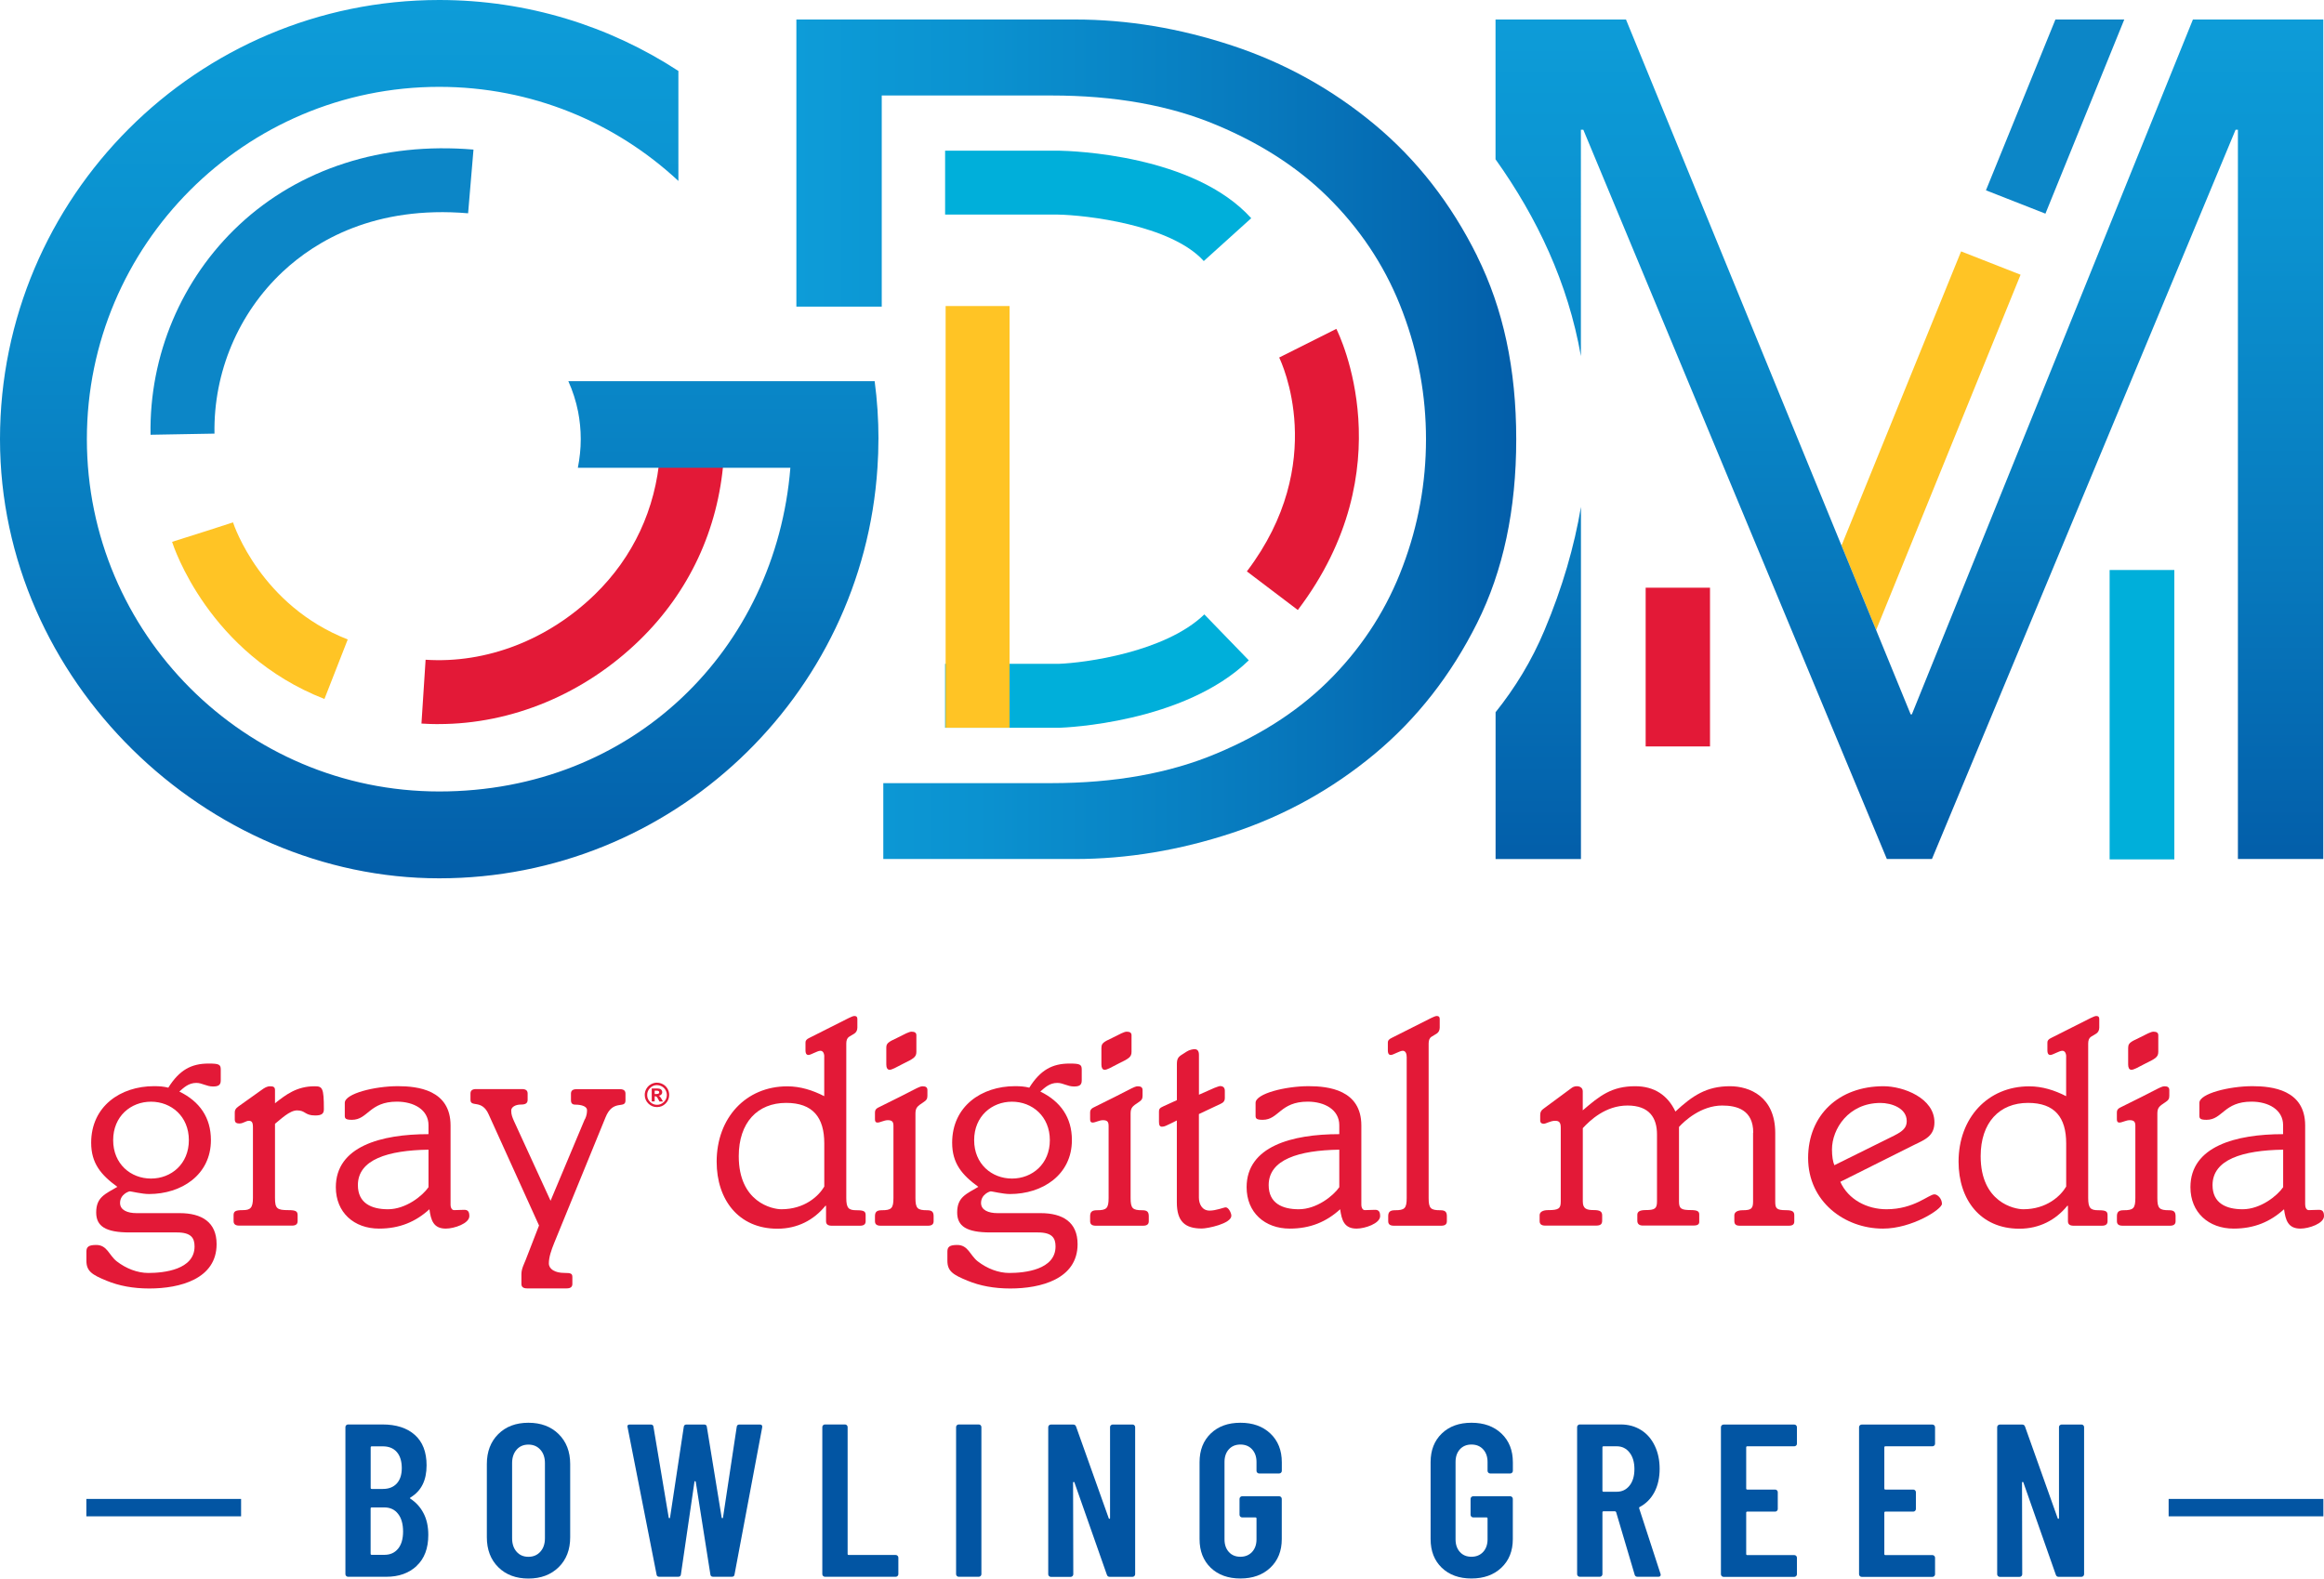 <?xml version="1.0" encoding="UTF-8" standalone="no"?>
<svg
   id="Layer_1"
   viewBox="0 0 448.91 304.99"
   version="1.1"
   sodipodi:docname="wbko-logo-white.svg"
   width="448.91"
   height="304.99"
   inkscape:version="1.3.2 (091e20e, 2023-11-25, custom)"
   xmlns:inkscape="http://www.inkscape.org/namespaces/inkscape"
   xmlns:sodipodi="http://sodipodi.sourceforge.net/DTD/sodipodi-0.dtd"
   xmlns:xlink="http://www.w3.org/1999/xlink"
   xmlns="http://www.w3.org/2000/svg"
   xmlns:svg="http://www.w3.org/2000/svg">
  <sodipodi:namedview
     id="namedview42"
     pagecolor="#ffffff"
     bordercolor="#000000"
     borderopacity="0.25"
     inkscape:showpageshadow="2"
     inkscape:pageopacity="0.0"
     inkscape:pagecheckerboard="0"
     inkscape:deskcolor="#d1d1d1"
     inkscape:zoom="1.2209596"
     inkscape:cx="219.08997"
     inkscape:cy="167.90072"
     inkscape:window-width="1440"
     inkscape:window-height="914"
     inkscape:window-x="-6"
     inkscape:window-y="-6"
     inkscape:window-maximized="1"
     inkscape:current-layer="Layer_1" />
  <defs
     id="defs4">
    <style
       id="style1">.cls-1{fill:url(#New_Gradient_Swatch_1);}.cls-1,.cls-2,.cls-3,.cls-4,.cls-5,.cls-6,.cls-7,.cls-8{stroke-width:0px;}.cls-2{fill:url(#New_Gradient_Swatch_1-3);}.cls-3{fill:url(#New_Gradient_Swatch_1-2);}.cls-9{fill:none;stroke:#0255a3;stroke-miterlimit:10;stroke-width:3.36px;}.cls-4{fill:#0c86c7;}.cls-5{fill:#e31937;}.cls-6{fill:#ffc425;}.cls-7{fill:#0255a3;}.cls-8{fill:#00afda;}</style>
    <linearGradient
       id="New_Gradient_Swatch_1"
       x1="261.78"
       y1="27.17"
       x2="261.78"
       y2="196.87"
       gradientUnits="userSpaceOnUse">
      <stop
         offset="0"
         stop-color="#0d9cd8"
         id="stop1" />
      <stop
         offset=".25"
         stop-color="#0b92d0"
         id="stop2" />
      <stop
         offset=".65"
         stop-color="#0779bd"
         id="stop3" />
      <stop
         offset=".99"
         stop-color="#035faa"
         id="stop4" />
    </linearGradient>
    <linearGradient
       id="New_Gradient_Swatch_1-2"
       x1="545.78"
       y1="30.94"
       x2="545.78"
       y2="193.15"
       xlink:href="#New_Gradient_Swatch_1"
       gradientTransform="translate(-176.94,-27.17)" />
    <linearGradient
       id="New_Gradient_Swatch_1-3"
       x1="330.78"
       y1="112.04"
       x2="469.82"
       y2="112.04"
       xlink:href="#New_Gradient_Swatch_1"
       gradientTransform="translate(-176.94,-27.17)" />
    <linearGradient
       inkscape:collect="always"
       xlink:href="#New_Gradient_Swatch_1"
       id="linearGradient42"
       gradientUnits="userSpaceOnUse"
       x1="261.78"
       y1="27.17"
       x2="261.78"
       y2="196.87"
       gradientTransform="translate(-176.94,-27.17)" />
  </defs>
  <path
     class="cls-7"
     d="m 80.49,302.55 c -1.5,1.4 -3.45,2.1 -5.86,2.1 h -7.4 c -0.14,0 -0.26,-0.05 -0.36,-0.15 -0.1,-0.1 -0.15,-0.22 -0.15,-0.36 v -28.41 c 0,-0.14 0.05,-0.26 0.15,-0.36 0.1,-0.1 0.22,-0.15 0.36,-0.15 h 6.64 c 2.66,0 4.75,0.67 6.26,2.02 1.51,1.34 2.27,3.31 2.27,5.88 0,2.89 -1.02,4.94 -3.07,6.18 -0.14,0.08 -0.17,0.17 -0.08,0.25 1.09,0.7 1.95,1.64 2.56,2.82 0.62,1.18 0.92,2.58 0.92,4.2 0,2.58 -0.75,4.57 -2.25,5.97 z m -8.89,-22.9 v 7.82 c 0,0.14 0.07,0.21 0.21,0.21 h 2.14 c 1.15,0 2.04,-0.35 2.69,-1.05 0.64,-0.7 0.97,-1.69 0.97,-2.98 0,-1.29 -0.32,-2.38 -0.97,-3.11 -0.64,-0.73 -1.54,-1.09 -2.69,-1.09 h -2.14 c -0.14,0 -0.21,0.07 -0.21,0.21 z m 5.29,19.58 c 0.64,-0.78 0.97,-1.89 0.97,-3.32 0,-1.43 -0.32,-2.6 -0.97,-3.42 -0.64,-0.83 -1.53,-1.24 -2.65,-1.24 H 71.8 c -0.14,0 -0.21,0.07 -0.21,0.21 v 8.74 c 0,0.14 0.07,0.21 0.21,0.21 h 2.44 c 1.12,0 2,-0.39 2.65,-1.18 z"
     id="path4" />
  <path
     class="cls-7"
     d="m 96.25,302.8 c -1.47,-1.46 -2.21,-3.39 -2.21,-5.8 v -14.12 c 0,-2.41 0.74,-4.34 2.21,-5.8 1.47,-1.46 3.41,-2.19 5.82,-2.19 2.41,0 4.36,0.73 5.84,2.19 1.48,1.46 2.23,3.39 2.23,5.8 V 297 c 0,2.41 -0.74,4.34 -2.23,5.8 -1.49,1.46 -3.43,2.19 -5.84,2.19 -2.41,0 -4.35,-0.73 -5.82,-2.19 z m 8.13,-3 c 0.59,-0.66 0.88,-1.52 0.88,-2.58 v -14.54 c 0,-1.06 -0.29,-1.93 -0.88,-2.58 -0.59,-0.66 -1.36,-0.99 -2.31,-0.99 -0.95,0 -1.72,0.33 -2.29,0.99 -0.57,0.66 -0.86,1.52 -0.86,2.58 v 14.54 c 0,1.06 0.29,1.93 0.86,2.58 0.57,0.66 1.34,0.99 2.29,0.99 0.95,0 1.72,-0.33 2.31,-0.99 z"
     id="path5" />
  <path
     class="cls-7"
     d="m 126.82,304.19 -5.59,-28.41 -0.04,-0.17 c 0,-0.25 0.15,-0.38 0.46,-0.38 h 4.03 c 0.34,0 0.52,0.15 0.55,0.46 l 2.94,17.52 c 0.03,0.08 0.07,0.13 0.13,0.13 0.06,0 0.1,-0.04 0.13,-0.13 l 2.65,-17.52 c 0.03,-0.31 0.21,-0.46 0.55,-0.46 h 3.36 c 0.34,0 0.52,0.15 0.55,0.46 l 2.86,17.52 c 0.03,0.08 0.07,0.13 0.13,0.13 0.06,0 0.1,-0.04 0.13,-0.13 l 2.65,-17.52 c 0.03,-0.31 0.21,-0.46 0.55,-0.46 h 3.91 c 0.36,0 0.52,0.18 0.46,0.55 l -5.34,28.41 c -0.03,0.31 -0.21,0.46 -0.55,0.46 h -3.57 c -0.34,0 -0.52,-0.15 -0.55,-0.46 l -2.82,-17.86 c -0.03,-0.11 -0.07,-0.17 -0.13,-0.17 -0.06,0 -0.1,0.06 -0.13,0.17 l -2.61,17.86 c -0.03,0.31 -0.21,0.46 -0.55,0.46 h -3.61 c -0.34,0 -0.52,-0.15 -0.55,-0.46 z"
     id="path6" />
  <path
     class="cls-7"
     d="m 158.99,304.5 c -0.1,-0.1 -0.15,-0.22 -0.15,-0.36 v -28.41 c 0,-0.14 0.05,-0.26 0.15,-0.36 0.1,-0.1 0.22,-0.15 0.36,-0.15 h 3.87 c 0.14,0 0.26,0.05 0.36,0.15 0.1,0.1 0.15,0.22 0.15,0.36 v 24.5 c 0,0.14 0.07,0.21 0.21,0.21 h 9.08 c 0.14,0 0.26,0.05 0.36,0.15 0.1,0.1 0.15,0.22 0.15,0.36 v 3.19 c 0,0.14 -0.05,0.26 -0.15,0.36 -0.1,0.1 -0.22,0.15 -0.36,0.15 h -13.66 c -0.14,0 -0.26,-0.05 -0.36,-0.15 z"
     id="path7" />
  <path
     class="cls-7"
     d="m 184.83,304.5 c -0.1,-0.1 -0.15,-0.22 -0.15,-0.36 v -28.41 c 0,-0.14 0.05,-0.26 0.15,-0.36 0.1,-0.1 0.22,-0.15 0.36,-0.15 h 3.87 c 0.14,0 0.26,0.05 0.36,0.15 0.1,0.1 0.15,0.22 0.15,0.36 v 28.41 c 0,0.14 -0.05,0.26 -0.15,0.36 -0.1,0.1 -0.22,0.15 -0.36,0.15 h -3.87 c -0.14,0 -0.26,-0.05 -0.36,-0.15 z"
     id="path8" />
  <path
     class="cls-7"
     d="m 214.58,275.38 c 0.1,-0.1 0.22,-0.15 0.36,-0.15 h 3.82 c 0.14,0 0.26,0.05 0.36,0.15 0.1,0.1 0.15,0.22 0.15,0.36 v 28.41 c 0,0.14 -0.05,0.26 -0.15,0.36 -0.1,0.1 -0.22,0.15 -0.36,0.15 h -4.41 c -0.28,0 -0.46,-0.14 -0.55,-0.42 l -6.26,-17.82 c -0.03,-0.08 -0.08,-0.12 -0.15,-0.1 -0.07,0.01 -0.11,0.06 -0.11,0.15 l 0.04,17.69 c 0,0.14 -0.05,0.26 -0.15,0.36 -0.1,0.1 -0.22,0.15 -0.36,0.15 h -3.82 c -0.14,0 -0.26,-0.05 -0.36,-0.15 -0.1,-0.1 -0.15,-0.22 -0.15,-0.36 v -28.41 c 0,-0.14 0.05,-0.26 0.15,-0.36 0.1,-0.1 0.22,-0.15 0.36,-0.15 h 4.33 c 0.28,0 0.46,0.14 0.55,0.42 l 6.3,17.69 c 0.03,0.08 0.08,0.12 0.15,0.1 0.07,-0.01 0.1,-0.06 0.1,-0.15 v -17.57 c 0,-0.14 0.05,-0.26 0.15,-0.36 z"
     id="path9" />
  <path
     class="cls-7"
     d="m 233.87,302.91 c -1.44,-1.39 -2.16,-3.23 -2.16,-5.53 V 282.5 c 0,-2.3 0.72,-4.14 2.16,-5.53 1.44,-1.39 3.35,-2.08 5.74,-2.08 2.39,0 4.31,0.69 5.78,2.08 1.47,1.39 2.21,3.24 2.21,5.57 v 1.64 c 0,0.14 -0.05,0.26 -0.15,0.36 -0.1,0.1 -0.22,0.15 -0.36,0.15 h -3.87 c -0.14,0 -0.26,-0.05 -0.36,-0.15 -0.1,-0.1 -0.15,-0.22 -0.15,-0.36 v -1.72 c 0,-1.01 -0.29,-1.82 -0.86,-2.44 -0.57,-0.62 -1.32,-0.92 -2.25,-0.92 -0.93,0 -1.67,0.31 -2.23,0.92 -0.56,0.62 -0.84,1.43 -0.84,2.44 v 14.96 c 0,1.01 0.28,1.82 0.84,2.44 0.56,0.62 1.3,0.92 2.23,0.92 0.93,0 1.67,-0.31 2.25,-0.92 0.57,-0.62 0.86,-1.43 0.86,-2.44 v -4.03 c 0,-0.14 -0.07,-0.21 -0.21,-0.21 h -2.56 c -0.14,0 -0.26,-0.05 -0.36,-0.15 -0.1,-0.1 -0.15,-0.22 -0.15,-0.36 v -3.07 c 0,-0.14 0.05,-0.26 0.15,-0.36 0.1,-0.1 0.22,-0.15 0.36,-0.15 h 7.14 c 0.14,0 0.26,0.05 0.36,0.15 0.1,0.1 0.15,0.22 0.15,0.36 v 7.77 c 0,2.3 -0.74,4.14 -2.21,5.53 -1.47,1.39 -3.4,2.08 -5.78,2.08 -2.38,0 -4.29,-0.69 -5.74,-2.08 z"
     id="path10" />
  <path
     class="cls-7"
     d="m 278.5,302.91 c -1.44,-1.39 -2.16,-3.23 -2.16,-5.53 V 282.5 c 0,-2.3 0.72,-4.14 2.16,-5.53 1.44,-1.39 3.35,-2.08 5.74,-2.08 2.39,0 4.31,0.69 5.78,2.08 1.47,1.39 2.21,3.24 2.21,5.57 v 1.64 c 0,0.14 -0.05,0.26 -0.15,0.36 -0.1,0.1 -0.22,0.15 -0.36,0.15 h -3.87 c -0.14,0 -0.26,-0.05 -0.36,-0.15 -0.1,-0.1 -0.15,-0.22 -0.15,-0.36 v -1.72 c 0,-1.01 -0.29,-1.82 -0.86,-2.44 -0.57,-0.62 -1.32,-0.92 -2.25,-0.92 -0.93,0 -1.67,0.31 -2.23,0.92 -0.56,0.62 -0.84,1.43 -0.84,2.44 v 14.96 c 0,1.01 0.28,1.82 0.84,2.44 0.56,0.62 1.3,0.92 2.23,0.92 0.93,0 1.67,-0.31 2.25,-0.92 0.57,-0.62 0.86,-1.43 0.86,-2.44 v -4.03 c 0,-0.14 -0.07,-0.21 -0.21,-0.21 h -2.56 c -0.14,0 -0.26,-0.05 -0.36,-0.15 -0.1,-0.1 -0.15,-0.22 -0.15,-0.36 v -3.07 c 0,-0.14 0.05,-0.26 0.15,-0.36 0.1,-0.1 0.22,-0.15 0.36,-0.15 h 7.14 c 0.14,0 0.26,0.05 0.36,0.15 0.1,0.1 0.15,0.22 0.15,0.36 v 7.77 c 0,2.3 -0.74,4.14 -2.21,5.53 -1.47,1.39 -3.4,2.08 -5.78,2.08 -2.38,0 -4.29,-0.69 -5.74,-2.08 z"
     id="path11" />
  <path
     class="cls-7"
     d="m 315.75,304.23 -3.57,-12.06 c -0.06,-0.11 -0.13,-0.17 -0.21,-0.17 h -2.23 c -0.14,0 -0.21,0.07 -0.21,0.21 v 11.93 c 0,0.14 -0.05,0.26 -0.15,0.36 -0.1,0.1 -0.22,0.15 -0.36,0.15 h -3.87 c -0.14,0 -0.26,-0.05 -0.36,-0.15 -0.1,-0.1 -0.15,-0.22 -0.15,-0.36 v -28.41 c 0,-0.14 0.05,-0.26 0.15,-0.36 0.1,-0.1 0.22,-0.15 0.36,-0.15 h 7.9 c 1.48,0 2.79,0.36 3.93,1.07 1.14,0.71 2.02,1.72 2.65,3.03 0.63,1.3 0.95,2.79 0.95,4.48 0,1.69 -0.34,3.24 -1.01,4.5 -0.67,1.26 -1.61,2.21 -2.82,2.86 -0.11,0.03 -0.15,0.11 -0.13,0.25 l 4.12,12.65 c 0.03,0.06 0.04,0.13 0.04,0.21 0,0.25 -0.15,0.38 -0.46,0.38 h -4.03 c -0.28,0 -0.46,-0.14 -0.55,-0.42 z m -6.22,-24.58 v 8.36 c 0,0.14 0.07,0.21 0.21,0.21 h 2.56 c 1.01,0 1.83,-0.39 2.46,-1.18 0.63,-0.78 0.95,-1.85 0.95,-3.19 0,-1.34 -0.32,-2.42 -0.95,-3.21 -0.63,-0.8 -1.45,-1.2 -2.46,-1.2 h -2.56 c -0.14,0 -0.21,0.07 -0.21,0.21 z"
     id="path12" />
  <path
     class="cls-7"
     d="m 346.95,279.29 c -0.1,0.1 -0.22,0.15 -0.36,0.15 h -9.08 c -0.14,0 -0.21,0.07 -0.21,0.21 v 7.94 c 0,0.14 0.07,0.21 0.21,0.21 h 5.38 c 0.14,0 0.26,0.05 0.36,0.15 0.1,0.1 0.15,0.22 0.15,0.36 v 3.24 c 0,0.14 -0.05,0.26 -0.15,0.36 -0.1,0.1 -0.22,0.15 -0.36,0.15 h -5.38 c -0.14,0 -0.21,0.07 -0.21,0.21 v 7.98 c 0,0.14 0.07,0.21 0.21,0.21 h 9.08 c 0.14,0 0.26,0.05 0.36,0.15 0.1,0.1 0.15,0.22 0.15,0.36 v 3.19 c 0,0.14 -0.05,0.26 -0.15,0.36 -0.1,0.1 -0.22,0.15 -0.36,0.15 h -13.66 c -0.14,0 -0.26,-0.05 -0.36,-0.15 -0.1,-0.1 -0.15,-0.22 -0.15,-0.36 v -28.41 c 0,-0.14 0.05,-0.26 0.15,-0.36 0.1,-0.1 0.22,-0.15 0.36,-0.15 h 13.66 c 0.14,0 0.26,0.05 0.36,0.15 0.1,0.1 0.15,0.22 0.15,0.36 v 3.19 c 0,0.14 -0.05,0.26 -0.15,0.36 z"
     id="path13" />
  <path
     class="cls-7"
     d="m 373.63,279.29 c -0.1,0.1 -0.22,0.15 -0.36,0.15 h -9.08 c -0.14,0 -0.21,0.07 -0.21,0.21 v 7.94 c 0,0.14 0.07,0.21 0.21,0.21 h 5.38 c 0.14,0 0.26,0.05 0.36,0.15 0.1,0.1 0.15,0.22 0.15,0.36 v 3.24 c 0,0.14 -0.05,0.26 -0.15,0.36 -0.1,0.1 -0.22,0.15 -0.36,0.15 h -5.38 c -0.14,0 -0.21,0.07 -0.21,0.21 v 7.98 c 0,0.14 0.07,0.21 0.21,0.21 h 9.08 c 0.14,0 0.26,0.05 0.36,0.15 0.1,0.1 0.15,0.22 0.15,0.36 v 3.19 c 0,0.14 -0.05,0.26 -0.15,0.36 -0.1,0.1 -0.22,0.15 -0.36,0.15 h -13.66 c -0.14,0 -0.26,-0.05 -0.36,-0.15 -0.1,-0.1 -0.15,-0.22 -0.15,-0.36 v -28.41 c 0,-0.14 0.05,-0.26 0.15,-0.36 0.1,-0.1 0.22,-0.15 0.36,-0.15 h 13.66 c 0.14,0 0.26,0.05 0.36,0.15 0.1,0.1 0.15,0.22 0.15,0.36 v 3.19 c 0,0.14 -0.05,0.26 -0.15,0.36 z"
     id="path14" />
  <path
     class="cls-7"
     d="m 397.88,275.38 c 0.1,-0.1 0.22,-0.15 0.36,-0.15 h 3.82 c 0.14,0 0.26,0.05 0.36,0.15 0.1,0.1 0.15,0.22 0.15,0.36 v 28.41 c 0,0.14 -0.05,0.26 -0.15,0.36 -0.1,0.1 -0.22,0.15 -0.36,0.15 h -4.41 c -0.28,0 -0.46,-0.14 -0.55,-0.42 l -6.26,-17.82 c -0.03,-0.08 -0.08,-0.12 -0.15,-0.1 -0.07,0.01 -0.11,0.06 -0.11,0.15 l 0.04,17.69 c 0,0.14 -0.05,0.26 -0.15,0.36 -0.1,0.1 -0.22,0.15 -0.36,0.15 h -3.82 c -0.14,0 -0.26,-0.05 -0.36,-0.15 -0.1,-0.1 -0.15,-0.22 -0.15,-0.36 v -28.41 c 0,-0.14 0.05,-0.26 0.15,-0.36 0.1,-0.1 0.22,-0.15 0.36,-0.15 h 4.33 c 0.28,0 0.46,0.14 0.55,0.42 l 6.3,17.69 c 0.03,0.08 0.08,0.12 0.15,0.1 0.07,-0.01 0.1,-0.06 0.1,-0.15 v -17.57 c 0,-0.14 0.05,-0.26 0.15,-0.36 z"
     id="path15" />
  <line
     class="cls-9"
     x1="448.79"
     y1="291.29"
     x2="418.9"
     y2="291.29"
     id="line15" />
  <line
     class="cls-9"
     x1="46.57"
     y1="291.29"
     x2="16.68"
     y2="291.29"
     id="line16" />
  <path
     class="cls-5"
     d="m 34.7,234.39 c 4.26,0 7.14,1.73 7.14,5.99 0,6.73 -7.08,8.57 -13.01,8.57 -3.11,0 -5.87,-0.52 -8.23,-1.5 -2.82,-1.15 -3.91,-1.84 -3.91,-3.86 v -1.78 c 0,-0.92 0.46,-1.27 1.9,-1.27 2.13,0 2.47,2.01 3.97,3.17 1.78,1.38 3.97,2.24 6.1,2.24 2.99,0 8.92,-0.63 8.92,-5.12 0,-1.61 -0.63,-2.71 -3.4,-2.71 h -9.15 c -4.66,0 -6.45,-1.21 -6.45,-3.86 0,-2.99 1.78,-3.57 4.09,-4.95 -3.17,-2.3 -5.06,-4.55 -5.06,-8.52 0,-7.02 5.64,-10.93 12.14,-10.93 1.04,0 1.84,0.06 2.76,0.29 2.13,-3.4 4.43,-4.66 7.77,-4.66 2.01,0 2.36,0.17 2.36,1.15 v 2.13 c 0,0.92 -0.52,1.15 -1.5,1.15 -1.27,0 -2.07,-0.69 -3.22,-0.69 -1.5,0 -2.42,0.92 -3.28,1.67 3.91,1.9 6.1,5.01 6.1,9.38 0,6.73 -5.7,10.42 -11.97,10.42 -1.32,0 -3.45,-0.52 -3.68,-0.52 -0.23,0 -1.9,0.58 -1.9,2.25 0,1.38 1.44,1.96 3.17,1.96 h 8.35 z m -5.53,-6.68 c 3.91,0 7.31,-2.82 7.31,-7.42 0,-4.6 -3.4,-7.43 -7.31,-7.43 -3.91,0 -7.31,2.82 -7.31,7.43 0,4.61 3.4,7.42 7.31,7.42 z"
     id="path16" />
  <path
     class="cls-5"
     d="m 53.12,231.45 c 0,2.07 0.4,2.36 2.59,2.36 1.44,0 1.78,0.23 1.78,0.98 v 1.15 c 0,0.58 -0.35,0.86 -1.09,0.86 H 46.21 c -0.75,0 -1.09,-0.29 -1.09,-0.86 v -1.15 c 0,-0.75 0.35,-0.98 1.78,-0.98 1.43,0 1.96,-0.4 1.96,-2.36 v -13.64 c 0,-0.98 -0.23,-1.26 -0.81,-1.26 -0.52,0 -1.09,0.52 -1.78,0.52 -0.69,0 -0.92,-0.23 -0.92,-0.81 v -1.32 c 0,-0.4 0.12,-0.75 0.69,-1.15 l 4.43,-3.16 c 0.63,-0.46 1.09,-0.75 1.73,-0.75 0.64,0 0.92,0.17 0.92,0.75 v 2.53 c 2.13,-1.67 4.2,-3.28 7.66,-3.28 1.5,0 1.78,0.29 1.78,4.43 0,0.81 -0.35,1.21 -1.67,1.21 -2.07,0 -1.84,-0.98 -3.51,-0.98 -1.44,0 -3.17,1.73 -4.26,2.59 v 14.33 z"
     id="path17" />
  <path
     class="cls-5"
     d="m 87.03,232.72 c 0,0.69 0.29,1.09 0.69,1.09 0.58,0 1.27,-0.06 1.96,-0.06 0.69,0 0.98,0.35 0.98,1.21 0,1.44 -2.94,2.42 -4.55,2.42 -2.42,0 -2.88,-1.67 -3.16,-3.74 -2.65,2.42 -5.76,3.74 -9.73,3.74 -4.83,0 -8.35,-3.11 -8.35,-8 0,-7.89 8.75,-10.25 17.9,-10.25 v -1.73 c 0,-2.99 -2.82,-4.55 -6.1,-4.55 -5.35,0 -5.58,3.51 -8.69,3.51 -1.15,0 -1.38,-0.23 -1.38,-0.75 v -2.53 c 0,-1.78 5.76,-3.22 10.24,-3.22 3.8,0 10.19,0.69 10.19,7.6 v 15.25 z m -4.26,-10.59 c -7.83,0.12 -13.64,1.9 -13.64,6.85 0,3.51 2.65,4.66 5.81,4.66 3.45,0 6.68,-2.59 7.83,-4.26 z"
     id="path18" />
  <path
     class="cls-5"
     d="m 112.99,216.26 c 0.35,-0.75 0.4,-1.27 0.4,-1.79 0,-0.69 -1.04,-1.04 -2.24,-1.04 -0.63,0 -0.86,-0.29 -0.86,-0.86 v -1.27 c 0,-0.58 0.35,-0.86 1.09,-0.86 h 8.35 c 0.75,0 1.09,0.29 1.09,0.86 v 1.32 c 0,1.73 -2.42,-0.35 -3.86,3.28 l -9.9,24.23 c -0.58,1.44 -1.04,2.76 -1.04,3.97 0,1.09 1.15,1.84 2.99,1.84 1.27,0 1.55,0.12 1.55,0.81 v 1.32 c 0,0.57 -0.35,0.86 -1.09,0.86 h -7.66 c -0.75,0 -1.09,-0.29 -1.09,-0.86 v -1.9 c 0,-1.04 0.52,-1.96 0.81,-2.71 l 2.59,-6.68 -9.73,-21.47 c -1.32,-2.99 -3.51,-1.27 -3.51,-2.82 v -1.21 c 0,-0.58 0.35,-0.86 1.09,-0.86 h 8.86 c 0.75,0 1.09,0.29 1.09,0.86 v 1.21 c 0,0.63 -0.35,0.92 -1.27,0.92 -1.15,0 -1.9,0.52 -1.9,1.15 0,0.86 0.23,1.32 0.52,2.01 l 7.08,15.43 6.62,-15.77 z"
     id="path19" />
  <path
     class="cls-5"
     d="m 159.22,204.17 c 0,-0.81 -0.35,-1.15 -0.75,-1.15 -0.58,0 -1.84,0.81 -2.3,0.81 -0.46,0 -0.58,-0.4 -0.58,-0.86 v -1.55 c 0,-0.35 0.17,-0.63 0.81,-0.92 l 7.54,-3.8 c 0.4,-0.17 0.81,-0.4 1.09,-0.4 0.4,0 0.58,0.17 0.58,0.58 v 1.67 c 0,0.52 -0.23,0.92 -0.58,1.15 l -1.04,0.63 c -0.35,0.23 -0.52,0.69 -0.52,1.27 v 29.87 c 0,1.96 0.46,2.36 1.96,2.36 1.5,0 1.78,0.23 1.78,0.98 v 1.15 c 0,0.58 -0.35,0.86 -1.09,0.86 h -5.47 c -0.75,0 -1.09,-0.29 -1.09,-0.86 v -2.99 h -0.12 c -2.24,2.76 -5.41,4.43 -9.27,4.43 -7.54,0 -11.74,-5.64 -11.74,-12.95 0,-8.46 5.64,-14.56 13.64,-14.56 2.53,0 4.89,0.75 7.14,1.9 v -7.6 z m 0,16.75 c 0,-5.01 -2.19,-7.83 -7.37,-7.83 -5.53,0 -9.15,3.8 -9.15,10.3 0,8.92 6.5,10.25 8.23,10.25 4.49,0 7.19,-2.53 8.29,-4.38 z"
     id="path20" />
  <path
     class="cls-5"
     d="m 172.58,217.52 c 0,-0.75 -0.23,-1.09 -1.09,-1.09 -0.69,0 -1.5,0.46 -1.96,0.46 -0.46,0 -0.52,-0.29 -0.52,-0.69 v -1.26 c 0,-0.35 0.12,-0.69 0.58,-0.92 7.19,-3.51 7.89,-4.14 8.63,-4.14 0.63,0 0.92,0.23 0.92,0.75 v 1.09 c 0,0.58 -0.17,0.86 -0.81,1.27 -1.15,0.75 -1.5,1.04 -1.5,2.19 v 16.29 c 0,2.01 0.4,2.36 2.24,2.36 0.92,0 1.27,0.29 1.27,1.15 v 0.98 c 0,0.58 -0.35,0.86 -1.09,0.86 h -9.15 c -0.75,0 -1.09,-0.29 -1.09,-0.86 v -0.98 c 0,-0.86 0.4,-1.15 1.32,-1.15 1.84,0 2.25,-0.35 2.25,-2.36 v -13.93 z m -1.38,-15.08 c 0,-0.81 0.29,-1.09 2.07,-1.9 1.5,-0.75 2.3,-1.21 2.82,-1.21 0.63,0 0.92,0.23 0.92,0.69 v 3.22 c 0,1.04 -0.63,1.32 -2.47,2.24 -1.55,0.81 -2.25,1.21 -2.71,1.21 -0.46,0 -0.63,-0.46 -0.63,-1.04 v -3.22 z"
     id="path21" />
  <path
     class="cls-5"
     d="m 201.01,234.39 c 4.26,0 7.14,1.73 7.14,5.99 0,6.73 -7.08,8.57 -13.01,8.57 -3.11,0 -5.87,-0.52 -8.23,-1.5 -2.82,-1.15 -3.91,-1.84 -3.91,-3.86 v -1.78 c 0,-0.92 0.46,-1.27 1.9,-1.27 2.13,0 2.47,2.01 3.97,3.17 1.78,1.38 3.97,2.24 6.1,2.24 2.99,0 8.92,-0.63 8.92,-5.12 0,-1.61 -0.63,-2.71 -3.4,-2.71 h -9.15 c -4.66,0 -6.45,-1.21 -6.45,-3.86 0,-2.99 1.78,-3.57 4.09,-4.95 -3.17,-2.3 -5.06,-4.55 -5.06,-8.52 0,-7.02 5.64,-10.93 12.14,-10.93 1.04,0 1.84,0.06 2.76,0.29 2.13,-3.4 4.43,-4.66 7.77,-4.66 2.01,0 2.36,0.17 2.36,1.15 v 2.13 c 0,0.92 -0.52,1.15 -1.5,1.15 -1.27,0 -2.07,-0.69 -3.22,-0.69 -1.5,0 -2.42,0.92 -3.28,1.67 3.91,1.9 6.1,5.01 6.1,9.38 0,6.73 -5.7,10.42 -11.97,10.42 -1.32,0 -3.45,-0.52 -3.68,-0.52 -0.23,0 -1.9,0.58 -1.9,2.25 0,1.38 1.44,1.96 3.17,1.96 h 8.35 z m -5.53,-6.68 c 3.91,0 7.31,-2.82 7.31,-7.42 0,-4.6 -3.4,-7.43 -7.31,-7.43 -3.91,0 -7.31,2.82 -7.31,7.43 0,4.61 3.4,7.42 7.31,7.42 z"
     id="path22" />
  <path
     class="cls-5"
     d="m 214.14,217.52 c 0,-0.75 -0.23,-1.09 -1.09,-1.09 -0.69,0 -1.5,0.46 -1.96,0.46 -0.46,0 -0.52,-0.29 -0.52,-0.69 v -1.26 c 0,-0.35 0.12,-0.69 0.58,-0.92 7.19,-3.51 7.89,-4.14 8.63,-4.14 0.63,0 0.92,0.23 0.92,0.75 v 1.09 c 0,0.58 -0.17,0.86 -0.81,1.27 -1.15,0.75 -1.5,1.04 -1.5,2.19 v 16.29 c 0,2.01 0.4,2.36 2.24,2.36 0.92,0 1.27,0.29 1.27,1.15 v 0.98 c 0,0.58 -0.35,0.86 -1.09,0.86 h -9.15 c -0.75,0 -1.09,-0.29 -1.09,-0.86 v -0.98 c 0,-0.86 0.4,-1.15 1.32,-1.15 1.84,0 2.25,-0.35 2.25,-2.36 v -13.93 z m -1.38,-15.08 c 0,-0.81 0.29,-1.09 2.07,-1.9 1.5,-0.75 2.3,-1.21 2.82,-1.21 0.63,0 0.92,0.23 0.92,0.69 v 3.22 c 0,1.04 -0.63,1.32 -2.48,2.24 -1.55,0.81 -2.24,1.21 -2.71,1.21 -0.47,0 -0.63,-0.46 -0.63,-1.04 v -3.22 z"
     id="path23" />
  <path
     class="cls-5"
     d="m 227.33,216.48 -1.04,0.52 c -0.98,0.46 -1.32,0.69 -1.84,0.69 -0.46,0 -0.58,-0.35 -0.58,-0.98 v -1.96 c 0,-0.4 0.11,-0.69 0.81,-0.98 l 2.65,-1.21 v -6.91 c 0,-1.09 0.23,-1.44 1.09,-1.96 l 0.81,-0.52 c 0.52,-0.35 1.27,-0.46 1.5,-0.46 0.52,0 0.86,0.29 0.86,1.09 v 7.71 l 2.99,-1.32 c 0.46,-0.17 0.92,-0.35 1.09,-0.35 0.58,0 0.92,0.29 0.92,0.92 v 1.44 c 0,0.46 -0.23,0.81 -0.75,1.04 l -4.26,2.01 v 16.12 c 0,1.21 0.58,2.53 2.07,2.53 1.27,0 2.76,-0.63 3.11,-0.63 0.58,0 1.09,1.15 1.09,1.61 0,1.55 -4.6,2.48 -5.7,2.48 -3.22,0 -4.83,-1.32 -4.83,-5.06 v -15.83 z"
     id="path24" />
  <path
     class="cls-5"
     d="m 262.96,232.72 c 0,0.69 0.29,1.09 0.69,1.09 0.58,0 1.27,-0.06 1.96,-0.06 0.69,0 0.98,0.35 0.98,1.21 0,1.44 -2.94,2.42 -4.55,2.42 -2.42,0 -2.88,-1.67 -3.17,-3.74 -2.65,2.42 -5.76,3.74 -9.73,3.74 -4.83,0 -8.34,-3.11 -8.34,-8 0,-7.89 8.75,-10.25 17.9,-10.25 v -1.73 c 0,-2.99 -2.82,-4.55 -6.1,-4.55 -5.35,0 -5.58,3.51 -8.69,3.51 -1.15,0 -1.38,-0.23 -1.38,-0.75 v -2.53 c 0,-1.78 5.76,-3.22 10.24,-3.22 3.8,0 10.19,0.69 10.19,7.6 v 15.25 z m -4.26,-10.59 c -7.83,0.12 -13.64,1.9 -13.64,6.85 0,3.51 2.65,4.66 5.81,4.66 3.45,0 6.68,-2.59 7.83,-4.26 z"
     id="path25" />
  <path
     class="cls-5"
     d="m 271.71,204.17 c 0,-0.81 -0.35,-1.15 -0.75,-1.15 -0.58,0 -1.84,0.81 -2.3,0.81 -0.46,0 -0.58,-0.4 -0.58,-0.86 v -1.55 c 0,-0.35 0.17,-0.63 0.81,-0.92 l 7.54,-3.8 c 0.4,-0.17 0.81,-0.4 1.09,-0.4 0.4,0 0.58,0.17 0.58,0.58 v 1.67 c 0,0.52 -0.23,0.92 -0.58,1.15 l -1.04,0.63 c -0.35,0.23 -0.52,0.69 -0.52,1.27 v 29.87 c 0,2.01 0.4,2.36 2.25,2.36 0.92,0 1.27,0.29 1.27,1.15 v 0.98 c 0,0.58 -0.35,0.86 -1.09,0.86 h -9.15 c -0.75,0 -1.09,-0.29 -1.09,-0.86 v -0.98 c 0,-0.86 0.4,-1.15 1.32,-1.15 1.84,0 2.25,-0.35 2.25,-2.36 v -27.28 z"
     id="path26" />
  <path
     class="cls-5"
     d="m 338.66,218.84 c 0,-4.37 -3.11,-5.24 -5.99,-5.24 -4.09,0 -7.31,2.99 -8.35,4.14 v 14.39 c 0,1.38 0.4,1.67 2.3,1.67 1.32,0 1.61,0.29 1.61,0.86 v 1.44 c 0,0.52 -0.46,0.69 -1.09,0.69 h -9.78 c -0.69,0 -1.09,-0.29 -1.09,-0.92 v -1.15 c 0,-0.58 0.4,-0.92 1.61,-0.92 1.78,0 2.19,-0.29 2.19,-1.67 v -12.95 c 0,-3.16 -1.44,-5.58 -5.7,-5.58 -4.26,0 -7.25,2.88 -8.63,4.37 v 14.16 c 0,1.44 0.75,1.67 2.13,1.67 1.21,0 1.61,0.29 1.61,1.04 v 0.98 c 0,0.69 -0.29,0.98 -1.21,0.98 h -9.78 c -0.75,0 -1.09,-0.29 -1.09,-0.86 v -1.15 c 0,-0.63 0.63,-0.98 1.61,-0.98 2.07,0 2.47,-0.29 2.47,-1.67 v -14.27 c 0,-1.04 -0.35,-1.32 -1.09,-1.32 -0.92,0 -1.73,0.57 -2.19,0.57 -0.52,0 -0.69,-0.29 -0.69,-0.63 v -1.04 c 0,-0.57 0.17,-0.92 0.69,-1.27 l 5.29,-3.91 c 0.29,-0.23 0.63,-0.4 1.09,-0.4 0.58,0 1.15,0.29 1.15,0.98 v 3.68 c 3.28,-2.82 5.58,-4.66 10.13,-4.66 3.68,0 6.27,1.73 7.77,4.89 3.28,-3.05 5.99,-4.89 10.53,-4.89 3.8,0 8.75,2.01 8.75,9.04 v 13.24 c 0,1.32 0.23,1.67 2.07,1.67 1.27,0 1.61,0.29 1.61,0.98 v 1.21 c 0,0.52 -0.29,0.81 -1.04,0.81 h -9.5 c -0.75,0 -1.04,-0.29 -1.04,-0.92 v -1.09 c 0,-0.63 0.63,-0.98 1.61,-0.98 1.61,0 2.01,-0.29 2.01,-1.67 v -13.3 z"
     id="path27" />
  <path
     class="cls-5"
     d="m 349.26,223.74 c 0,-8.29 5.93,-13.87 14.56,-13.87 3.86,0 9.84,2.3 9.84,6.96 0,2.65 -1.78,3.34 -3.91,4.37 l -14.27,7.14 c 1.55,3.45 5.18,5.3 8.92,5.3 5.35,0 8.17,-2.88 9.27,-2.88 0.58,0 1.44,0.81 1.44,1.84 0,1.03 -5.76,4.78 -11.4,4.78 -7.42,0 -14.45,-5.24 -14.45,-13.64 z m 16.69,-4.37 c 1.61,-0.81 2.36,-1.5 2.36,-2.76 0,-2.53 -2.99,-3.51 -5.06,-3.51 -6.22,0 -9.38,5.06 -9.38,8.98 0,1.32 0.17,2.36 0.46,3.05 l 11.63,-5.76 z"
     id="path28" />
  <path
     class="cls-5"
     d="m 399.11,204.17 c 0,-0.81 -0.35,-1.15 -0.75,-1.15 -0.58,0 -1.84,0.81 -2.3,0.81 -0.46,0 -0.58,-0.4 -0.58,-0.86 v -1.55 c 0,-0.35 0.17,-0.63 0.81,-0.92 l 7.54,-3.8 c 0.4,-0.17 0.81,-0.4 1.09,-0.4 0.4,0 0.58,0.17 0.58,0.58 v 1.67 c 0,0.52 -0.23,0.92 -0.58,1.15 l -1.04,0.63 c -0.35,0.23 -0.52,0.69 -0.52,1.27 v 29.87 c 0,1.96 0.46,2.36 1.96,2.36 1.5,0 1.78,0.23 1.78,0.98 v 1.15 c 0,0.58 -0.35,0.86 -1.09,0.86 h -5.47 c -0.75,0 -1.09,-0.29 -1.09,-0.86 v -2.99 h -0.12 c -2.25,2.76 -5.41,4.43 -9.27,4.43 -7.54,0 -11.74,-5.64 -11.74,-12.95 0,-8.46 5.64,-14.56 13.64,-14.56 2.53,0 4.89,0.75 7.14,1.9 v -7.6 z m 0,16.75 c 0,-5.01 -2.19,-7.83 -7.37,-7.83 -5.53,0 -9.15,3.8 -9.15,10.3 0,8.92 6.5,10.25 8.23,10.25 4.49,0 7.19,-2.53 8.29,-4.38 z"
     id="path29" />
  <path
     class="cls-5"
     d="m 412.47,217.52 c 0,-0.75 -0.23,-1.09 -1.09,-1.09 -0.69,0 -1.5,0.46 -1.96,0.46 -0.46,0 -0.52,-0.29 -0.52,-0.69 v -1.26 c 0,-0.35 0.11,-0.69 0.58,-0.92 7.19,-3.51 7.89,-4.14 8.63,-4.14 0.63,0 0.92,0.23 0.92,0.75 v 1.09 c 0,0.58 -0.17,0.86 -0.81,1.27 -1.15,0.75 -1.5,1.04 -1.5,2.19 v 16.29 c 0,2.01 0.4,2.36 2.25,2.36 0.92,0 1.27,0.29 1.27,1.15 v 0.98 c 0,0.58 -0.35,0.86 -1.09,0.86 H 410 c -0.75,0 -1.09,-0.29 -1.09,-0.86 v -0.98 c 0,-0.86 0.4,-1.15 1.32,-1.15 1.84,0 2.24,-0.35 2.24,-2.36 v -13.93 z m -1.38,-15.08 c 0,-0.81 0.29,-1.09 2.07,-1.9 1.5,-0.75 2.3,-1.21 2.82,-1.21 0.63,0 0.92,0.23 0.92,0.69 v 3.22 c 0,1.04 -0.63,1.32 -2.48,2.24 -1.55,0.81 -2.24,1.21 -2.71,1.21 -0.47,0 -0.63,-0.46 -0.63,-1.04 v -3.22 z"
     id="path30" />
  <path
     class="cls-5"
     d="m 445.28,232.72 c 0,0.69 0.29,1.09 0.69,1.09 0.58,0 1.27,-0.06 1.96,-0.06 0.69,0 0.98,0.35 0.98,1.21 0,1.44 -2.93,2.42 -4.55,2.42 -2.42,0 -2.88,-1.67 -3.17,-3.74 -2.65,2.42 -5.76,3.74 -9.73,3.74 -4.83,0 -8.35,-3.11 -8.35,-8 0,-7.89 8.75,-10.25 17.9,-10.25 v -1.73 c 0,-2.99 -2.82,-4.55 -6.1,-4.55 -5.35,0 -5.58,3.51 -8.69,3.51 -1.15,0 -1.38,-0.23 -1.38,-0.75 v -2.53 c 0,-1.78 5.76,-3.22 10.24,-3.22 3.8,0 10.19,0.69 10.19,7.6 v 15.25 z m -4.26,-10.59 c -7.83,0.12 -13.64,1.9 -13.64,6.85 0,3.51 2.65,4.66 5.81,4.66 3.45,0 6.68,-2.59 7.83,-4.26 z"
     id="path31" />
  <path
     class="cls-5"
     d="m 126.91,209.19 c 0.39,0 0.78,0.1 1.15,0.3 0.37,0.2 0.66,0.49 0.88,0.86 0.22,0.38 0.32,0.77 0.32,1.19 0,0.65 -0.23,1.21 -0.69,1.67 -0.46,0.46 -1.02,0.69 -1.67,0.69 -0.65,0 -1.21,-0.23 -1.67,-0.69 -0.46,-0.46 -0.69,-1.02 -0.69,-1.67 0,-0.42 0.11,-0.82 0.32,-1.19 0.07,-0.12 0.15,-0.23 0.24,-0.34 0.09,-0.11 0.19,-0.21 0.29,-0.29 0.1,-0.08 0.22,-0.16 0.35,-0.23 0.19,-0.1 0.37,-0.18 0.56,-0.23 0.19,-0.05 0.39,-0.08 0.59,-0.08 z m 0,0.46 c -0.52,0 -0.96,0.19 -1.34,0.56 -0.37,0.37 -0.56,0.82 -0.56,1.35 0,0.53 0.19,0.97 0.56,1.34 0.37,0.37 0.82,0.56 1.34,0.56 0.52,0 0.97,-0.19 1.34,-0.56 0.37,-0.37 0.56,-0.82 0.56,-1.34 0,-0.34 -0.09,-0.66 -0.26,-0.96 -0.17,-0.3 -0.41,-0.53 -0.7,-0.69 -0.3,-0.16 -0.61,-0.25 -0.94,-0.25 z m -0.45,3.16 h -0.57 v -2.51 h 0.82 c 0.33,0 0.56,0.02 0.71,0.06 0.15,0.04 0.27,0.11 0.36,0.23 0.09,0.12 0.14,0.26 0.14,0.43 0,0.37 -0.23,0.6 -0.68,0.7 0.16,0.04 0.33,0.23 0.52,0.57 0,0 0.02,0.03 0.04,0.07 0.02,0.04 0.06,0.11 0.12,0.21 l 0.15,0.25 h -0.69 l -0.1,-0.2 c -0.21,-0.4 -0.35,-0.64 -0.44,-0.71 -0.09,-0.07 -0.18,-0.1 -0.28,-0.1 -0.04,0 -0.07,0 -0.1,0 v 1.01 z m 0,-2.09 v 0.66 h 0.24 c 0.24,0 0.4,-0.03 0.5,-0.08 0.09,-0.05 0.14,-0.14 0.14,-0.25 0,-0.09 -0.03,-0.16 -0.1,-0.23 -0.07,-0.06 -0.24,-0.1 -0.52,-0.1 h -0.25 z"
     id="path32" />
  <path
     class="cls-6"
     d="M 62.67,135.05 C 40.32,126.32 33.52,105.57 33.24,104.69 l 11.78,-3.73 -5.89,1.87 5.88,-1.9 c 0.21,0.65 5.44,16.08 22.16,22.62 z"
     id="path33" />
  <path
     class="cls-4"
     d="M 29.08,84 C 28.81,68.66 35.05,53.88 46.2,43.45 57.82,32.58 73.88,27.41 91.46,28.9 L 90.42,41.21 C 72.43,39.68 61.03,46.5 54.64,52.47 46.04,60.52 41.22,71.93 41.43,83.78 Z"
     id="path34" />
  <path
     class="cls-5"
     d="m 84.72,139.91 c -1.1,0 -2.2,-0.04 -3.31,-0.11 l 0.8,-12.33 c 11.77,0.77 23.69,-3.85 32.72,-12.64 7.38,-7.19 11.71,-16.48 12.53,-26.87 l 12.31,0.97 c -1.05,13.42 -6.66,25.44 -16.22,34.75 -10.69,10.41 -24.68,16.22 -38.82,16.22 z"
     id="path35" />
  <path
     class="cls-1"
     d="m 169.68,84.84 c 0,1.85 -0.06,3.71 -0.19,5.54 -2.86,44.2 -39.73,79.32 -84.65,79.32 C 39.92,169.7 0,131.61 0,84.84 0,38.07 38.07,0 84.84,0 c 17.03,0 32.92,5.04 46.2,13.71 v 21.25 c -12.13,-11.3 -28.37,-18.18 -46.2,-18.18 -37.53,0 -68.06,30.53 -68.06,68.06 0,37.53 30.53,68.08 68.06,68.08 37.53,0 65.01,-27.59 67.83,-62.54 h -41.05 c 0.35,-1.79 0.56,-3.64 0.56,-5.54 0,-1.9 -0.19,-3.58 -0.51,-5.29 -0.41,-2.06 -1.05,-4.04 -1.89,-5.91 h 59.17 c 0.49,3.66 0.74,7.41 0.74,11.2 z"
     id="path36"
     style="fill:url(#linearGradient42)" />
  <rect
     class="cls-8"
     x="407.5"
     y="110.13"
     width="12.5"
     height="55.91"
     id="rect36" />
  <rect
     class="cls-5"
     x="317.88"
     y="113.55"
     width="12.43"
     height="30.67"
     id="rect37" />
  <polygon
     class="cls-6"
     points="532.65,132.58 555.75,75.74 567.24,80.25 539.34,148.9 "
     id="polygon37"
     transform="translate(-176.94,-27.17)" />
  <polygon
     class="cls-4"
     points="560.55,63.94 573.97,30.94 587.27,30.94 572.04,68.45 "
     id="polygon38"
     transform="translate(-176.94,-27.17)" />
  <path
     class="cls-3"
     d="m 305.38,97.94 v 68.04 h -16.49 v -28.37 c 3.75,-4.69 6.98,-9.94 9.45,-15.85 3.48,-8.28 5.76,-16.22 7.04,-23.82 z M 423.59,3.77 369.3,138.02 h -0.23 L 362.4,121.74 355.71,105.41 314.08,3.77 h -25.2 v 27.01 c 8.03,11.26 14.02,23.92 16.49,38.02 V 25.07 h 0.47 l 58.63,140.9 h 8.71 l 58.65,-140.9 h 0.45 v 140.9 h 16.49 V 3.77 h -25.2 z"
     id="path38"
     style="fill:url(#New_Gradient_Swatch_1-2)" />
  <path
     class="cls-8"
     d="m 232.52,50.43 c -6.36,-7.04 -22.87,-8.88 -28.16,-8.97 h -21.8 V 29.11 h 21.91 c 2.74,0.05 26.16,0.8 37.22,13.05 l -9.17,8.28 z"
     id="path39" />
  <path
     class="cls-8"
     d="m 182.56,140.61 v -12.35 h 21.91 c 5.13,-0.18 20.63,-2.26 28.16,-9.55 l 8.59,8.87 c -12.53,12.14 -35.59,13 -36.56,13.03 z"
     id="path40" />
  <rect
     class="cls-6"
     x="182.66"
     y="59.13"
     width="12.35"
     height="81.47"
     id="rect40" />
  <path
     class="cls-5"
     d="m 250.69,117.86 -9.84,-7.46 c 15.91,-20.98 6.64,-40.5 6.24,-41.32 l 11.04,-5.54 c 0.55,1.09 13.25,27.03 -7.44,54.32 z"
     id="path41" />
  <path
     class="cls-2"
     d="M 285.33,49.47 C 280.29,39.32 273.68,30.84 265.5,24.04 257.33,17.25 248.17,12.16 238.02,8.81 227.87,5.45 217.74,3.77 207.67,3.77 h -53.84 v 55.48 h 16.49 v -40.8 h 32.75 c 12.21,0 22.87,1.89 31.95,5.72 9.1,3.81 16.61,8.81 22.56,15.01 5.97,6.18 10.44,13.24 13.4,21.18 2.99,7.95 4.47,16.12 4.47,24.5 0,8.38 -1.48,16.59 -4.47,24.52 -2.96,7.95 -7.43,15.01 -13.4,21.2 -5.95,6.18 -13.46,11.18 -22.56,14.99 -9.08,3.83 -19.74,5.74 -31.95,5.74 h -32.45 v 14.66 h 37.04 c 10.07,0 20.2,-1.69 30.35,-5.04 10.15,-3.36 19.31,-8.44 27.48,-15.23 8.17,-6.79 14.78,-15.23 19.83,-25.32 5.04,-10.07 7.56,-21.9 7.56,-35.51 0,-13.61 -2.51,-25.22 -7.56,-35.39 z"
     id="path42"
     style="fill:url(#New_Gradient_Swatch_1-3)" />
</svg>
